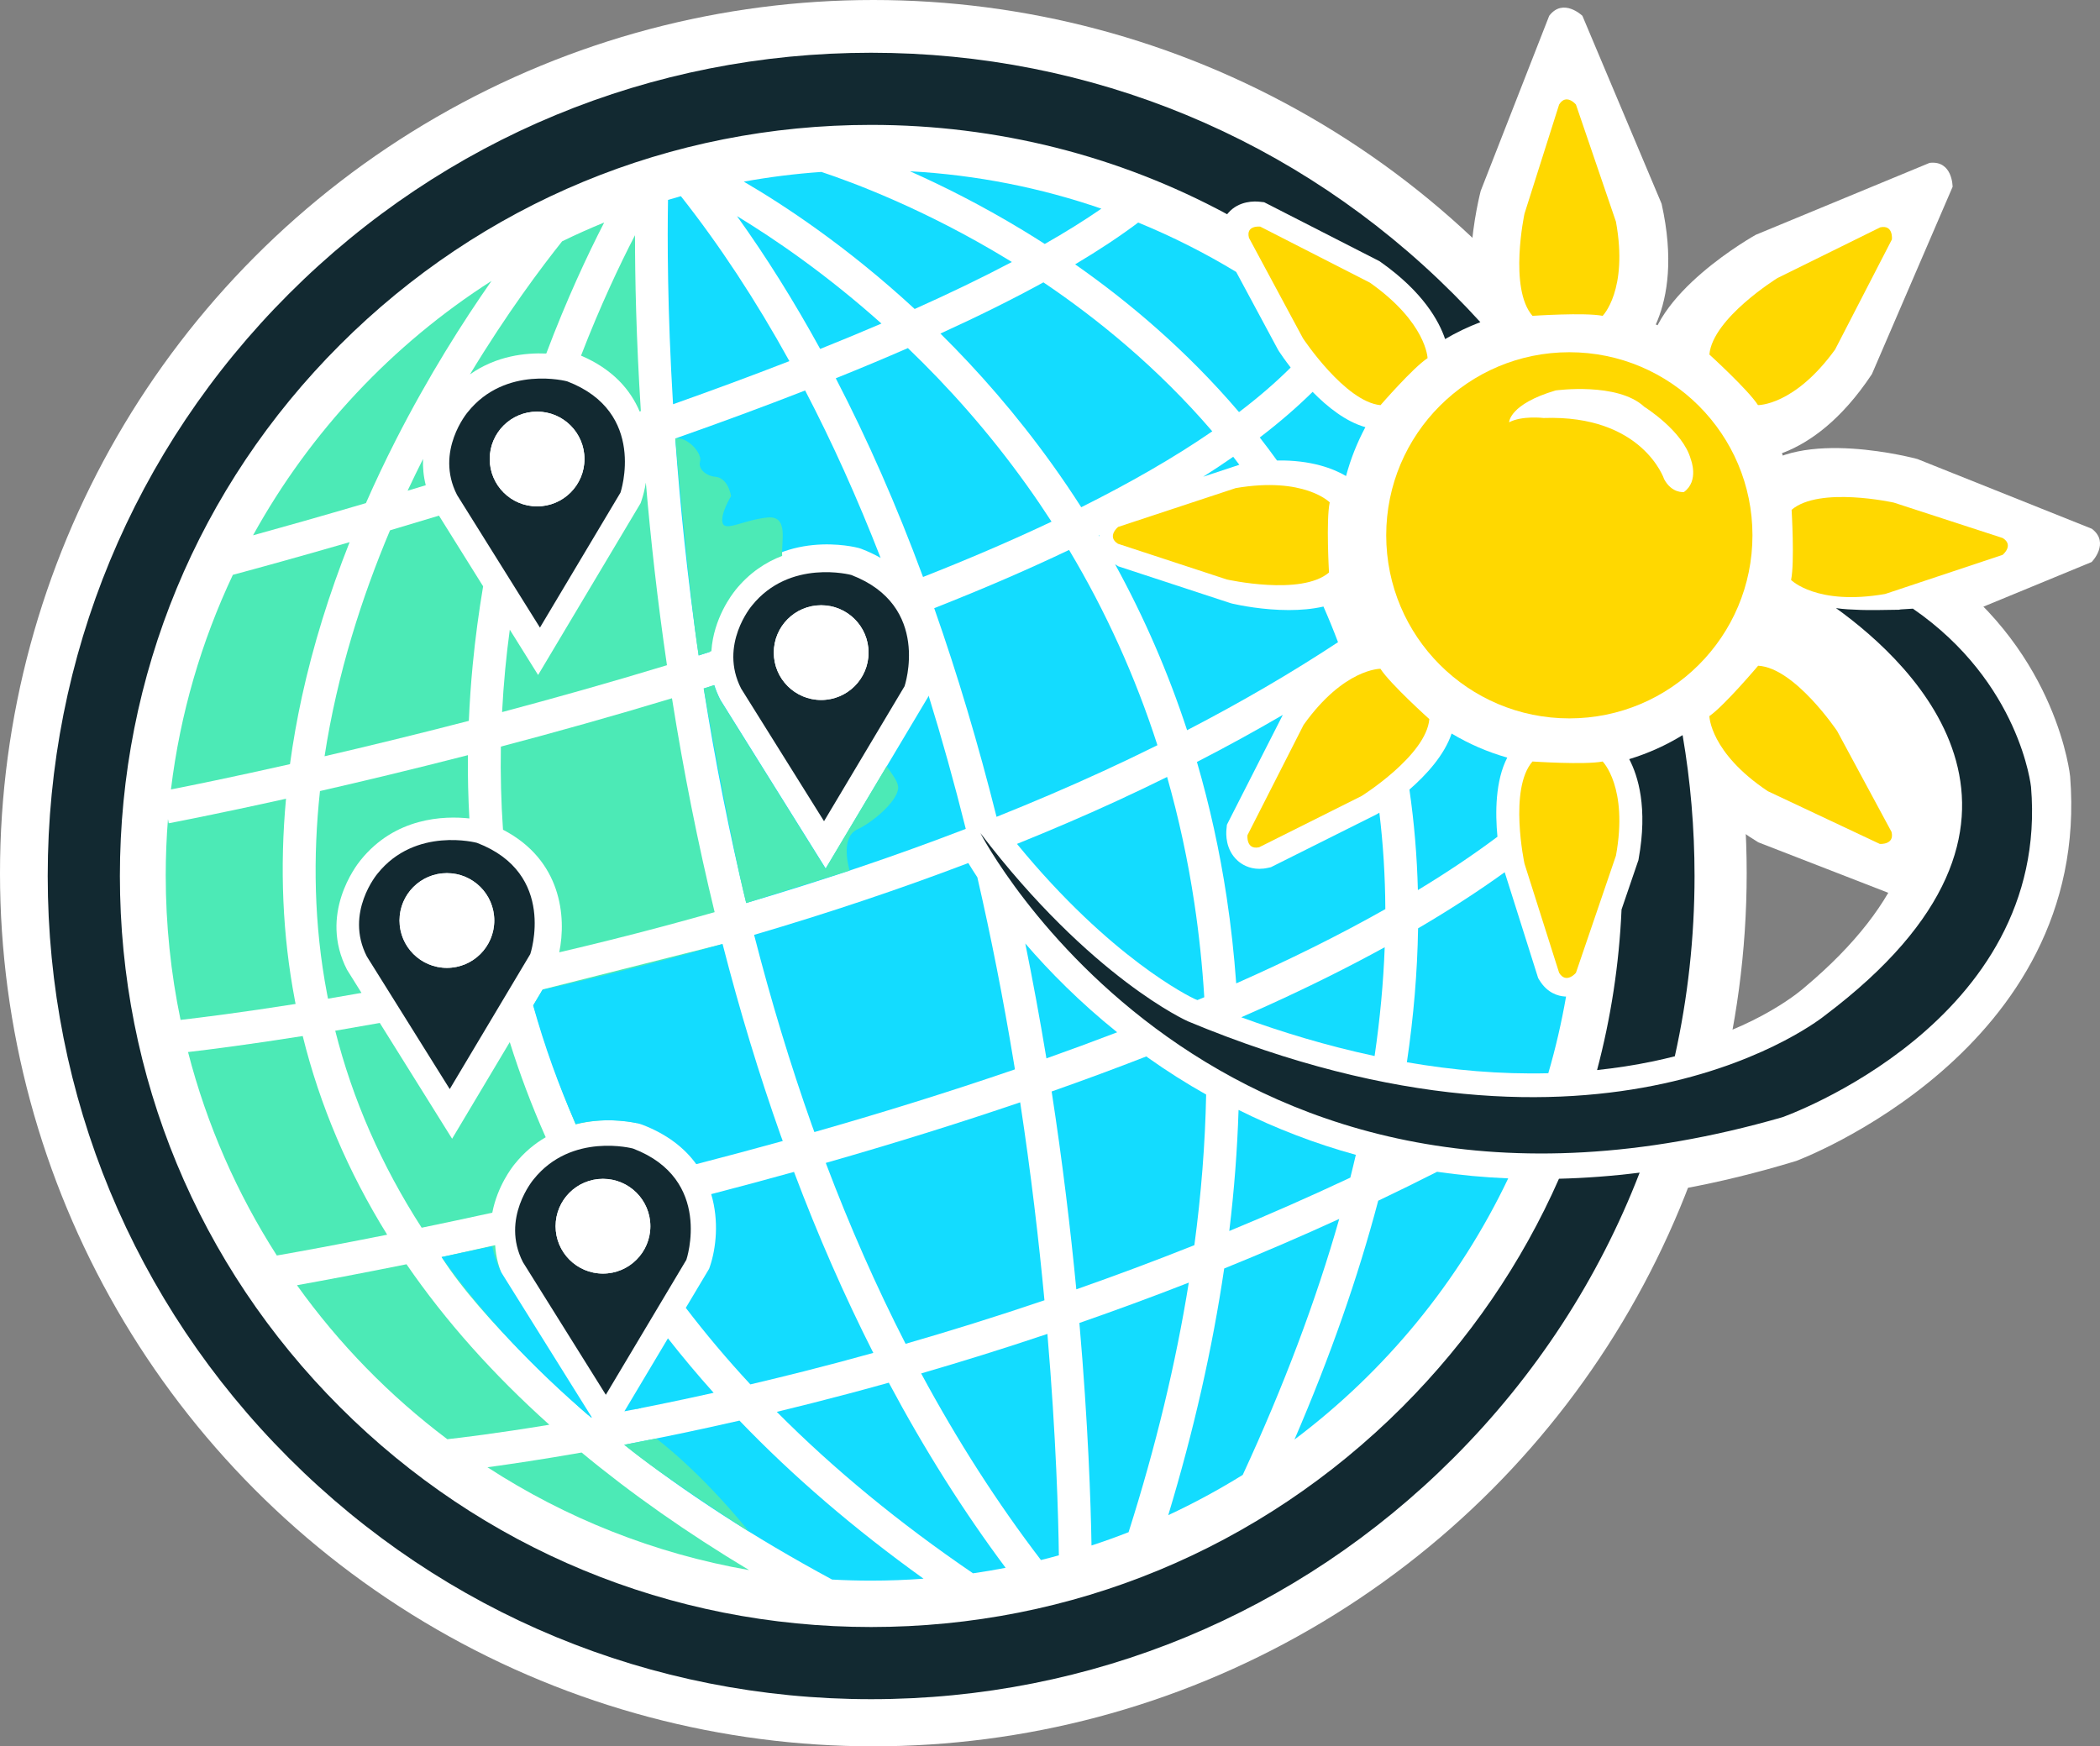 <?xml version="1.0" encoding="UTF-8"?>
<svg id="Layer_2" data-name="Layer 2" xmlns="http://www.w3.org/2000/svg" viewBox="0 0 640.02 532.33">
  <rect x="0" y="0" width="640.02" height="532.33" fill="#808080" stroke="none"/>
  <defs>
    <style>
      .cls-1 {
        fill: #4ceab6;
      }

      .cls-1, .cls-2, .cls-3, .cls-4, .cls-5 {
        stroke-width: 0px;
      }

      .cls-2 {
        fill: #13dcff;
      }

      .cls-3 {
        fill: #122931;
      }

      .cls-4 {
        fill: #fff;
      }

      .cls-5 {
        fill: #ffd800;
      }
    </style>
  </defs>
  <g id="Layer_1-2" data-name="Layer 1">
    <g>
      <circle class="cls-4" cx="266.17" cy="266.17" r="266.17"/>
      <rect class="cls-4" x="351.06" y="70.68" width="107.35" height="68.63" transform="translate(166.33 -238.52) rotate(40.7)"/>
      <rect class="cls-4" x="442.91" y="96.28" width="16.76" height="6.61"/>
      <rect class="cls-4" x="554.68" y="194.7" width="31.16" height="40.3"/>
      <rect class="cls-4" x="477.82" y="221.45" width="26.66" height="66.69" transform="translate(81.57 -117.21) rotate(14.83)"/>
      <rect class="cls-4" x="477.82" y="305" width="26.66" height="66.69" transform="translate(102.95 -114.43) rotate(14.83)"/>
      <circle class="cls-4" cx="478.29" cy="163.18" r="69.44"/>
      <g>
        <path class="cls-4" d="M591.25,173.46l-4.08.27-.61.11c-5.9.11-9.85.18-12.77.07-3.09-.12-5.87-.25-8.37-.65,26.57,20.18,82.17,76.16-3.68,144.52,0,0-73.56,63.85-213.92,2.1,0,0-32.41-15.12-69.68-66.79,0,0,77.63,159.2,269.28,100.81,0,0,90.12-33.46,83.5-117.2,0,0-3.62-36.97-39.67-63.25Z"/>
        <path class="cls-4" d="M571.78,188.76l-3.02.21-.45.09c-4.36.09-7.27.14-9.44.05-2.29-.09-4.34-.19-6.18-.51,19.63,15.7,60.7,59.24-2.72,112.4,0,0-54.34,49.66-158.02,1.63,0,0-23.94-11.76-51.47-51.95,0,0,57.35,123.83,198.92,78.41,0,0,66.57-26.02,61.68-91.15,0,0-2.67-28.76-29.3-49.19Z"/>
        <path class="cls-4" d="M537.84,188.63s-20.72,23.89-29.41,30.38c0,0-1.76,19.9,27.45,37.76l57.93,22.5s8.11-.27,7.04-7.27l-23.82-52.12s-19.48-32.27-39.19-31.25Z"/>
        <path class="cls-4" d="M534.42,144.36s1.5,31.59-.32,42.28c0,0,12.46,15.62,45.93,8.38l57.45-23.7s5.68-5.8.08-10.12l-53.21-21.28s-36.37-9.91-49.93,4.44Z"/>
        <path class="cls-4" d="M502.49,109.6s23.13,21.57,29.29,30.5c0,0,19.83,2.48,38.73-26.07l24.59-57.08s.02-8.12-7.01-7.3l-52.95,21.91s-32.96,18.3-32.65,38.04Z"/>
        <path class="cls-2" d="M281.32,175.88c13.55-5.34,26.71-10.96,39.16-16.86-2.45-3.78-4.98-7.52-7.62-11.2-11.6-16.23-24.04-30.08-36.16-41.71-6.96,3.04-14.28,6.11-21.98,9.2,9.7,18.68,18.58,38.9,26.6,60.58Z"/>
        <path class="cls-4" d="M456.09,108.08s31.58-1.74,42.28,0c0,0,15.52-12.58,8.03-45.99l-24.13-57.27s-5.84-5.64-10.12,0l-20.87,53.36s-9.63,36.44,4.82,49.89Z"/>
        <path class="cls-2" d="M205.11,123.23c11.86-4.2,23.78-8.6,35.47-13.15-10.19-18.48-21.23-35.27-33.07-50.28-1.31.37-2.62.75-3.92,1.14-.2,11.47-.21,33.51,1.53,62.29Z"/>
        <path class="cls-2" d="M249.96,106.37c6.33-2.54,12.57-5.12,18.68-7.74-16.95-15.15-32.73-25.9-44.03-32.76,8.95,12.48,17.41,26,25.36,40.5Z"/>
        <path class="cls-1" d="M228.3,478.62c-18.87-11.33-35.89-23.28-51.04-35.84-11.92,2.09-21.66,3.53-28.7,4.49,23.76,15.43,50.75,26.29,79.74,31.35Z"/>
        <path class="cls-1" d="M89.85,304.79c-3.75-19.7-4.63-40.23-2.68-61.31-21.79,4.84-35.42,7.42-35.74,7.48l-.24-1.27c-.45,5.67-.68,11.39-.68,17.17,0,15.09,1.56,29.82,4.52,44.04,6.38-.74,18.6-2.26,35.06-4.86-.08-.41-.17-.83-.25-1.24Z"/>
        <path class="cls-1" d="M88.38,232.93c.93-6.85,2.15-13.76,3.67-20.71,3.39-15.46,8.25-31.17,14.5-46.95-15.61,4.52-28.05,7.94-35.58,9.96-9.57,20.27-16.06,42.27-18.87,65.42,5.21-1.02,18.18-3.63,36.28-7.71Z"/>
        <path class="cls-2" d="M225.37,433.05c-12.8,2.93-24.59,5.36-35.12,7.36,18.44,14.55,39.56,28.26,63.34,41.09,3.94.22,7.91.33,11.9.33,5.38,0,10.71-.2,15.98-.59-21.03-15.09-39.76-31.17-56.1-48.19Z"/>
        <path class="cls-1" d="M167.43,434.32c-17.23-15.44-31.75-31.76-43.54-48.93-14.12,2.85-25.55,4.98-33.38,6.39,12.79,17.89,28.26,33.73,45.82,46.94,3.9-.43,14.84-1.73,31.1-4.41Z"/>
        <path class="cls-2" d="M408.16,371.57c-11.82,5.41-23.54,10.44-35.06,15.11-3.59,24.36-9.27,49.45-17.05,75.19,7.83-3.64,15.41-7.75,22.7-12.27,12.5-27.03,22.3-53.05,29.41-78.03Z"/>
        <path class="cls-2" d="M362.32,390.98c-11.38,4.45-22.52,8.53-33.35,12.3,2.67,30.74,3.47,54.81,3.69,67.84,3.81-1.25,7.59-2.6,11.3-4.06,8.28-26.07,14.4-51.46,18.35-76.08Z"/>
        <path class="cls-2" d="M319.23,406.62c-13.44,4.52-26.32,8.51-38.49,12.05,11.09,20.59,23.28,39.58,36.51,56.88,1.83-.45,3.65-.93,5.46-1.43-.15-11.64-.81-35.82-3.49-67.51Z"/>
        <path class="cls-2" d="M270.88,421.49c-8.26,2.31-16.15,4.4-23.58,6.28-3.58.91-7.1,1.78-10.56,2.61,17.34,17.45,37.3,33.88,59.81,49.22,3.33-.48,6.64-1.04,9.93-1.68-12.88-17.26-24.76-36.11-35.6-56.43Z"/>
        <path class="cls-1" d="M111.52,153.37c2.8-6.37,5.82-12.75,9.06-19.12,10.01-19.65,20.52-36.18,29.22-48.62-30.23,19.34-55.29,46.03-72.68,77.55,8.76-2.41,20.56-5.74,34.39-9.81Z"/>
        <path class="cls-2" d="M318.01,86.07c-9.31,5.11-19.78,10.31-31.4,15.61,11.43,11.3,23.08,24.55,34.1,39.92,3.06,4.27,6,8.61,8.82,13.02,14.68-7.33,28.18-15.05,39.94-23.14-16.64-19.38-35.01-34.31-51.47-45.41Z"/>
        <path class="cls-1" d="M118,376.38c-11.9-19.18-20.5-39.38-25.74-60.56-16,2.53-28.11,4.08-34.95,4.88,5.74,22.28,14.97,43.15,27.06,62.02,6.93-1.21,18.57-3.33,33.64-6.34Z"/>
        <path class="cls-2" d="M310.91,336.03c-18.63,6.35-38.4,12.51-59.24,18.47,7.33,19.4,15.45,37.8,24.33,55.14,13.28-3.83,27.48-8.24,42.32-13.27-1.72-18.28-4.1-38.67-7.4-60.34Z"/>
        <path class="cls-2" d="M311.73,70.19c2.18,1.32,4.41,2.72,6.69,4.18,6.26-3.57,12.04-7.16,17.25-10.76-18.44-6.36-38-10.29-58.33-11.4,9.93,4.41,21.73,10.31,34.39,17.98Z"/>
        <path class="cls-2" d="M278.77,94.19c10.48-4.69,20.44-9.48,29.61-14.32-.51-.32-1.03-.64-1.54-.95-25.04-15.21-47.07-23.38-56.5-26.51-8.01.56-15.91,1.55-23.65,2.96,12.6,7.35,31.65,19.96,52.07,38.81Z"/>
        <path class="cls-1" d="M199.99,438.51s12.99,9.51,28.32,28.41c0,0-26.09-16.58-38.06-26.5l9.74-1.91Z"/>
        <circle class="cls-5" cx="478.29" cy="163.18" r="55.81"/>
        <path class="cls-5" d="M467.06,96.28s15.97-1.08,21.38,0c0,0,7.85-7.85,4.06-28.69l-12.2-35.73s-2.95-3.52-5.12,0l-10.56,33.29s-4.87,22.74,2.44,31.13Z"/>
        <path class="cls-5" d="M520.97,108.07s11.84,10.77,14.81,15.42c0,0,11.1.22,23.51-16.95l17.31-33.55s.49-4.57-3.55-3.69l-31.32,15.45s-19.77,12.24-20.76,23.32Z"/>
        <g>
          <path class="cls-2" d="M377.71,141.68c-.62-.81-1.23-1.64-1.86-2.44-2.92,2.03-5.97,4.06-9.15,6.08l11.01-3.64Z"/>
          <path class="cls-2" d="M335.02,163.13c-.06.03-.12.06-.18.09.06.1.12.21.18.31,0-.13,0-.27,0-.4Z"/>
          <path class="cls-2" d="M392.83,185.97c-7.84,0-14.96-1.44-17.24-1.96l-.69-.19-34.06-11.18-.78-.49c-.08-.05-.15-.1-.22-.15,8.84,16.11,16.18,32.99,21.95,50.59,16.43-8.51,31.78-17.46,46-26.83-1.38-3.66-2.86-7.28-4.44-10.86-3.4.78-7.03,1.07-10.51,1.07Z"/>
        </g>
        <path class="cls-5" d="M405.04,174.52s-.92-15.98.22-21.38c0,0-7.77-7.93-28.65-4.35l-35.85,11.84s-3.55,2.92-.05,5.12l33.18,10.89s22.69,5.1,31.15-2.12Z"/>
        <path class="cls-5" d="M535.84,202.93s-10.33,12.23-14.87,15.36c0,0,.18,11.1,17.79,22.88l34.16,16.09s4.58.33,3.56-3.68l-16.57-30.74s-12.95-19.32-24.06-19.9Z"/>
        <path class="cls-2" d="M389.8,107.1l-.35-.59-12.69-23.61c-9.5-5.76-19.48-10.8-29.87-15.06-5.55,4.17-11.94,8.41-19.22,12.74,16.21,11.33,33.87,26.17,49.95,45.04,5.83-4.42,11.09-8.95,15.74-13.58-1.71-2.22-2.95-4.02-3.55-4.93Z"/>
        <path class="cls-2" d="M400.05,119.45c-4.72,4.66-10.08,9.3-16.11,13.91,1.78,2.28,3.53,4.62,5.25,7.01,10.49-.17,17.26,2.51,21.05,4.74,1.39-5.23,3.39-10.22,5.89-14.9-5.91-1.65-11.54-6.12-16.08-10.75Z"/>
        <path class="cls-5" d="M420.74,123.51s9.94-11.47,14.34-14.33c0,0-.29-10.81-17.56-23.01l-33.44-17.09s-4.47-.51-3.43,3.43l16.46,30.62s12.81,19.35,23.64,20.38Z"/>
        <path class="cls-2" d="M459.36,230.94c-6.01-1.7-11.7-4.19-16.95-7.33-2.2,6.56-7.69,12.58-12.86,17.08,1.45,9.98,2.31,20.19,2.58,30.64,8.63-5.22,16.75-10.65,24.25-16.26-.7-7.31-.66-17.07,2.99-24.13Z"/>
        <path class="cls-2" d="M420.03,247.96l-.63.35-32.06,16.04-.9.2c-.94.21-1.82.3-2.63.3-3.25,0-5.45-1.45-6.58-2.46-3.76-3.34-3.59-8.19-3.44-9.6l.14-1.39,17.03-33.47c-8.41,4.91-17.13,9.69-26.17,14.34,3.9,13.39,6.94,27.16,9.07,41.3,1.3,8.6,2.26,17.34,2.9,26.2,15.91-7.05,31.23-14.6,45.45-22.64-.05-10.03-.66-19.83-1.82-29.4-.13.08-.25.16-.36.23Z"/>
        <path class="cls-5" d="M435.62,219.21s-11.91-10.7-14.9-15.34c0,0-11.1-.16-23.41,17.08l-17.12,33.65s-.47,4.57,3.57,3.67l31.23-15.63s19.7-12.35,20.63-23.44Z"/>
        <path class="cls-5" d="M467.06,232.13s15.97,1.08,21.38,0c0,0,7.85,7.85,4.06,28.69l-12.2,35.73s-2.95,3.52-5.12,0l-10.56-33.29s-4.87-22.74,2.44-31.13Z"/>
        <g>
          <path class="cls-1" d="M154.09,390.95c-2.03-3.96-2.96-7.8-3.18-11.38l-16.33,3.63c12.23,19.34,40.02,44.09,44.82,48.3l-25.31-40.54Z"/>
          <path class="cls-1" d="M193.82,429.53l1.48-.28s-.02-.76-.13-2l-1.36,2.28Z"/>
        </g>
        <g>
          <path class="cls-2" d="M190.3,430.22c8.34-1.6,17.44-3.47,27.2-5.65-4.89-5.44-9.52-10.98-13.93-16.6l-13.27,22.25Z"/>
          <path class="cls-2" d="M152.8,387.91c-1.41-2.74-2.28-5.43-2.76-8.01-5.38,1.17-10.54,2.27-15.45,3.29,12.27,17.19,27.46,33.51,45.54,48.93.08-.01.17-.03.25-.05l-27.58-44.17Z"/>
        </g>
        <g>
          <path class="cls-2" d="M242,357.23c-8.55,2.38-16.98,4.64-25.25,6.78,2.46,8.23,1.45,16.62-.37,22l-.26.75-7.11,11.92c6.08,7.95,12.63,15.74,19.68,23.33,5.3-1.25,10.75-2.57,16.36-3.99,6.68-1.69,13.74-3.56,21.11-5.61-8.81-17.39-16.88-35.81-24.17-55.18Z"/>
          <path class="cls-2" d="M190.04,370.71c.17.28.34.55.51.83-.08-.3-.18-.6-.3-.88-.07.02-.14.03-.21.05Z"/>
        </g>
        <g>
          <path class="cls-3" d="M192.95,350.12s-18.77-5.05-30.32,9.38c0,0-10.11,11.91-3.25,25.26l25.26,40.42,24.54-41.14s8.3-24.54-16.24-33.92ZM183.77,388.23c-7.97,0-14.44-6.46-14.44-14.44s6.46-14.44,14.44-14.44,14.44,6.46,14.44,14.44-6.46,14.44-14.44,14.44Z"/>
          <circle class="cls-4" cx="183.77" cy="373.79" r="14.44"/>
        </g>
        <path class="cls-1" d="M155.37,317.66l-17.58,29.47-22.04-35.3c-4.73.85-9.27,1.64-13.58,2.37,5.3,21.01,14.1,41.04,26.34,60.05,6.69-1.38,13.9-2.91,21.53-4.58,1.55-8.09,6-13.82,6.8-14.8,2.91-3.63,6.15-6.27,9.48-8.2-.05-.1-.09-.2-.14-.3-4.16-9.38-7.76-18.96-10.82-28.7Z"/>
        <path class="cls-1" d="M199.99,306.45c7.19.36,20.24-18.69,20.24-18.69l-54.82,13.85-2.88,4.83c2.03,6.85,6.72,21.85,12.9,36.31,8.31-2.14,15.83-1,18.68-.41,4.54-3.47,11.51-9.63,11.99-14.96.72-7.94-9.02-11.57-9.02-11.57,0,0-4.28-9.73,2.91-9.37Z"/>
        <path class="cls-2" d="M237.96,346.2c-6.61-18.65-12.53-38.17-17.74-58.44-5.1,1.45-10.24,2.87-15.43,4.25-13.65,3.64-26.87,6.87-39.46,9.72l-2.84,4.77c3.43,12.29,7.73,24.31,12.93,36.01.02.05.04.09.06.14,10.08-2.48,18.92-.21,19.51-.05l.73.24c7.72,2.95,12.99,7.22,16.48,12.03,8.62-2.23,17.42-4.57,26.36-7.05-.19-.54-.39-1.07-.59-1.61Z"/>
        <path class="cls-1" d="M204.81,212.85c-18,5.46-35.64,10.38-52.16,14.74-.15,8.54.07,16.99.65,25.34,17.78,9.2,19.38,26.49,17.14,37.37,10.3-2.41,20.98-5.06,31.94-7.99,5.19-1.39,10.32-2.81,15.42-4.25-5.1-21-9.44-42.77-13-65.2Z"/>
        <path class="cls-1" d="M105.78,295.65c-8.71-16.96,2.76-31.78,4.09-33.41,10.57-13.17,25.53-13.58,33.18-12.75-.35-6.38-.51-12.81-.45-19.29-16.66,4.28-31.96,7.94-45.08,10.94-2.15,19.86-1.87,40.7,2.16,61.84.09.48.19.96.29,1.45,3.27-.55,6.68-1.13,10.2-1.76l-4.38-7.02Z"/>
        <g>
          <path class="cls-3" d="M145.38,256.93s-18.77-5.05-30.32,9.38c0,0-10.11,11.91-3.25,25.26l25.26,40.42,24.54-41.14s8.3-24.54-16.24-33.92ZM136.2,295.04c-7.97,0-14.44-6.46-14.44-14.44s6.46-14.44,14.44-14.44,14.44,6.46,14.44,14.44-6.46,14.44-14.44,14.44Z"/>
          <circle class="cls-4" cx="136.2" cy="280.6" r="14.44"/>
        </g>
        <path class="cls-2" d="M283.01,212.05l-.11.33-31.24,52.38-32.08-51.39c-.78-1.52-1.4-3.03-1.87-4.51-1.08.34-2.15.68-3.24,1.02,3.53,22.51,7.86,44.35,12.95,65.39,23.42-6.9,45.77-14.45,66.92-22.6-3.49-13.98-7.27-27.53-11.33-40.63Z"/>
        <path class="cls-1" d="M270.22,233.58l-18.62,31.22-32.08-51.39c-.8-1.55-1.42-3.08-1.9-4.58l-3.15,1.05s8.38,47.46,12.95,65.39l31.52-9.9s-3.12-9.95,2.29-12.5c5.41-2.55,13.26-9.59,12.45-13.38-.38-1.77-2-3.78-3.46-5.92Z"/>
        <path class="cls-2" d="M223.67,178.96c14.45-18.01,37.13-12.16,38.09-11.9l.73.24c2.16.82,4.11,1.76,5.9,2.77-7.06-18.13-14.73-35.18-23.01-51.04-12.32,4.81-25.52,9.69-39.58,14.64,1.41,19.73,3.65,42.13,7.13,66.14,1.14-.36,2.28-.72,3.41-1.08.21-10.65,6.37-18.59,7.33-19.76Z"/>
        <path class="cls-1" d="M224.07,179.96c4.3-5.36,9.33-8.6,14.31-10.51-.36-4.19,2.14-12.36-4.49-11.69-7.22.72-12.89,4.39-13.66,1.65-.77-2.73,2.57-8.16,2.57-8.16,0,0-.76-5.67-4.99-5.94-2.1-.13-5.18-2.1-4.45-4.62.72-2.53-3.88-7.67-7.55-7.03,0,0,4.37,49.2,7.13,66.14l3.87-1.3c.63-10.03,6.36-17.41,7.28-18.54Z"/>
        <g>
          <path class="cls-3" d="M259.45,175.27s-18.77-5.05-30.32,9.38c0,0-10.11,11.91-3.25,25.26l25.26,40.42,24.54-41.14s8.3-24.54-16.24-33.92ZM250.27,213.38c-7.97,0-14.44-6.46-14.44-14.44s6.46-14.44,14.44-14.44,14.44,6.46,14.44,14.44-6.46,14.44-14.44,14.44Z"/>
          <circle class="cls-4" cx="250.27" cy="198.94" r="14.44"/>
        </g>
        <path class="cls-1" d="M196.83,147.15c-.33,2.03-.79,3.89-1.33,5.48l-.26.75-31.24,52.38-8.63-13.82c-.53,3.96-1.01,7.97-1.39,12.03-.42,4.39-.73,8.76-.96,13.1,15.96-4.25,32.92-9.02,50.25-14.29-2.91-19.8-4.97-38.52-6.43-55.63Z"/>
        <g>
          <path class="cls-1" d="M156.58,137.66s0,.03-.01.05c0-.02,0-.03.01-.05Z"/>
          <path class="cls-1" d="M128.93,139.91c-1.56,3.1-3.14,6.33-4.7,9.67,1.81-.55,3.66-1.11,5.53-1.67-.71-2.79-.93-5.47-.83-8Z"/>
          <path class="cls-1" d="M166.49,107.76c6.19-16.44,12.55-30.01,17.65-39.94-4.34,1.78-8.62,3.69-12.82,5.74-6.21,7.79-16.82,21.9-28.09,40.56,8.06-5.7,17.03-6.62,23.26-6.35Z"/>
        </g>
        <path class="cls-1" d="M194.94,125.45c.12-.04.24-.08.37-.13-1.43-22.37-1.78-40.83-1.78-53.62-4.7,9.09-10.61,21.59-16.45,36.71,9.62,4.1,15.07,10.38,17.87,17.04Z"/>
        <path class="cls-1" d="M133.78,157.18c-5.16,1.57-10.15,3.07-14.91,4.48-8.49,20.12-16.08,43.57-19.95,68.87,12.94-3,27.83-6.61,43.97-10.79.24-5.66.63-11.35,1.18-17.08.79-8.2,1.87-16.17,3.17-23.93l-13.45-21.54Z"/>
        <g>
          <path class="cls-3" d="M172.87,116.25s-18.77-5.05-30.32,9.38c0,0-10.11,11.91-3.25,25.26l25.26,40.42,24.54-41.14s8.3-24.54-16.24-33.92ZM163.69,154.36c-7.97,0-14.44-6.46-14.44-14.44s6.46-14.44,14.44-14.44,14.44,6.46,14.44,14.44-6.46,14.44-14.44,14.44Z"/>
          <circle class="cls-4" cx="163.69" cy="139.92" r="14.44"/>
        </g>
        <g>
          <path class="cls-2" d="M312.48,287.62c2.31,11.39,4.45,23,6.41,34.83.01.06.02.12.03.18,7.19-2.55,14.39-5.21,21.56-7.95-11.4-9.16-20.68-18.57-27.99-27.06Z"/>
          <path class="cls-2" d="M364.04,304.49c.3.12.61.25.9.37.69-.29,1.4-.57,2.09-.87-.6-9.7-1.6-19.24-3.01-28.61-1.98-13.18-4.76-26.03-8.32-38.54-5.07,2.5-10.21,4.96-15.46,7.38-9.77,4.49-19.9,8.83-30.3,13.03,28.69,35,52.77,46.61,54.1,47.24Z"/>
        </g>
        <path class="cls-2" d="M349.92,322.44c-.19-.13-.37-.27-.56-.4-9.26,3.61-18.88,7.17-28.85,10.68,3.33,21.58,5.75,41.96,7.52,60.31,11.67-4.09,23.7-8.57,35.98-13.46,2.1-15.64,3.29-30.94,3.59-45.91-6.05-3.41-11.95-7.14-17.68-11.21Z"/>
        <g>
          <path class="cls-2" d="M418.94,321.91c1.65-11.3,2.68-22.36,3.08-33.16-11.06,6.07-23.04,12.04-35.94,17.89-2.55,1.16-5.15,2.31-7.78,3.46,12.24,4.48,25.97,8.68,40.64,11.81Z"/>
          <path class="cls-2" d="M377.48,338.35c-.39,12.1-1.32,24.4-2.83,36.9,12.13-5.01,24.46-10.43,36.89-16.27.59-2.33,1.14-4.64,1.68-6.95-12.37-3.4-24.3-7.98-35.73-13.68Z"/>
        </g>
        <path class="cls-2" d="M471.88,327.15c2.22-7.62,4.03-15.43,5.41-23.37-.16,0-.31,0-.47-.02-1.79-.13-5.16-.94-7.58-4.87l-.45-.73-10.2-32.28c-8,5.78-16.81,11.48-26.4,17.11-.21,13.25-1.35,26.86-3.41,40.82,13.83,2.4,28.35,3.72,43.11,3.35Z"/>
        <path class="cls-2" d="M437.98,357.2c-5.99,3.04-11.97,5.98-17.94,8.82-6.17,23.39-14.68,47.67-25.52,72.8,27.65-20.78,50.12-48.08,65.14-79.61-7.34-.31-14.57-.98-21.68-2.01Z"/>
        <g>
          <path class="cls-3" d="M499.3,262.32l-5.1,14.93c-.73,16.71-3.26,33.09-7.46,48.94,5.72-.61,11.45-1.48,17.18-2.68,2.25-.47,4.42-.99,6.52-1.52,3.97-17.84,6.01-36.24,6.01-54.96,0-14.54-1.23-28.89-3.64-42.94-5.04,3.1-10.5,5.56-16.27,7.32,2.7,5.13,5.7,14.82,2.87,30.4l-.09.52Z"/>
          <path class="cls-3" d="M475.13,359.32c-11.29,25.63-27.36,49.19-47.75,69.59-43.24,43.24-100.74,67.06-161.89,67.06s-118.65-23.81-161.89-67.06-67.06-100.74-67.06-161.89,23.81-118.65,67.06-161.89c43.24-43.24,100.74-67.06,161.89-67.06,38.5,0,75.55,9.45,108.51,27.24.11-.14.21-.27.31-.38,3.31-3.83,8.2-3.6,9.62-3.43l1.35.15,35.13,17.96.44.31c12.84,9.07,17.72,17.93,19.58,23.44,3.41-2,6.99-3.73,10.74-5.15-2.67-2.93-5.41-5.81-8.23-8.63-47.4-47.4-110.42-73.5-177.45-73.5s-130.05,26.1-177.45,73.5S14.54,199.99,14.54,267.02s26.1,130.05,73.5,177.45c47.4,47.4,110.42,73.5,177.45,73.5s130.05-26.1,177.45-73.5c25.17-25.18,44.34-54.76,56.78-87.01-8.31,1.04-16.51,1.66-24.58,1.86Z"/>
        </g>
        <path class="cls-2" d="M297.87,267.44c-1.07-1.63-1.99-3.09-2.76-4.36-20.69,7.88-42.49,15.2-65.28,21.9,5.16,20.13,11.04,39.5,17.6,58,.25.71.52,1.41.77,2.11,19.36-5.52,40.11-11.9,61.12-19.11-.11-.69-.22-1.38-.34-2.08-3.21-19.45-6.93-38.28-11.11-56.46Z"/>
        <path class="cls-2" d="M336.15,235.1c5.65-2.6,11.18-5.25,16.6-7.94-6.74-20.91-15.73-40.79-26.93-59.52-12.53,5.98-26.24,11.9-41.1,17.75,7.05,20.05,13.4,41.29,19,63.61,11.16-4.47,21.99-9.1,32.42-13.9Z"/>
        <path class="cls-3" d="M583,185.54l-3.71.23-.55.1c-5.36.1-8.94.15-11.59.06-2.81-.1-5.33-.21-7.6-.56,24.12,17.34,74.58,65.43-3.34,124.16,0,0-66.77,54.86-194.17,1.8,0,0-29.41-12.99-63.25-57.38,0,0,70.47,136.78,244.42,86.62,0,0,81.8-28.74,75.79-100.69,0,0-3.28-31.77-36-54.34Z"/>
        <path class="cls-5" d="M546.03,155.41s.96,15.98-.16,21.38c0,0,7.79,7.91,28.66,4.28l35.82-11.93s3.54-2.93.04-5.12l-33.21-10.81s-22.7-5.04-31.15,2.2Z"/>
        <path class="cls-4" d="M507.18,146.05s-6.56-19.68-36.74-18.63c0,0-6.56-.79-10.5,1.31,0,0,0-5.51,14.17-9.71,0,0,18.89-2.62,27.03,4.99,0,0,11.81,7.35,14.17,16.01,0,0,2.62,6.56-2.1,9.97,0,0-3.65.51-6.04-3.94Z"/>
      </g>
    </g>
  </g>
</svg>